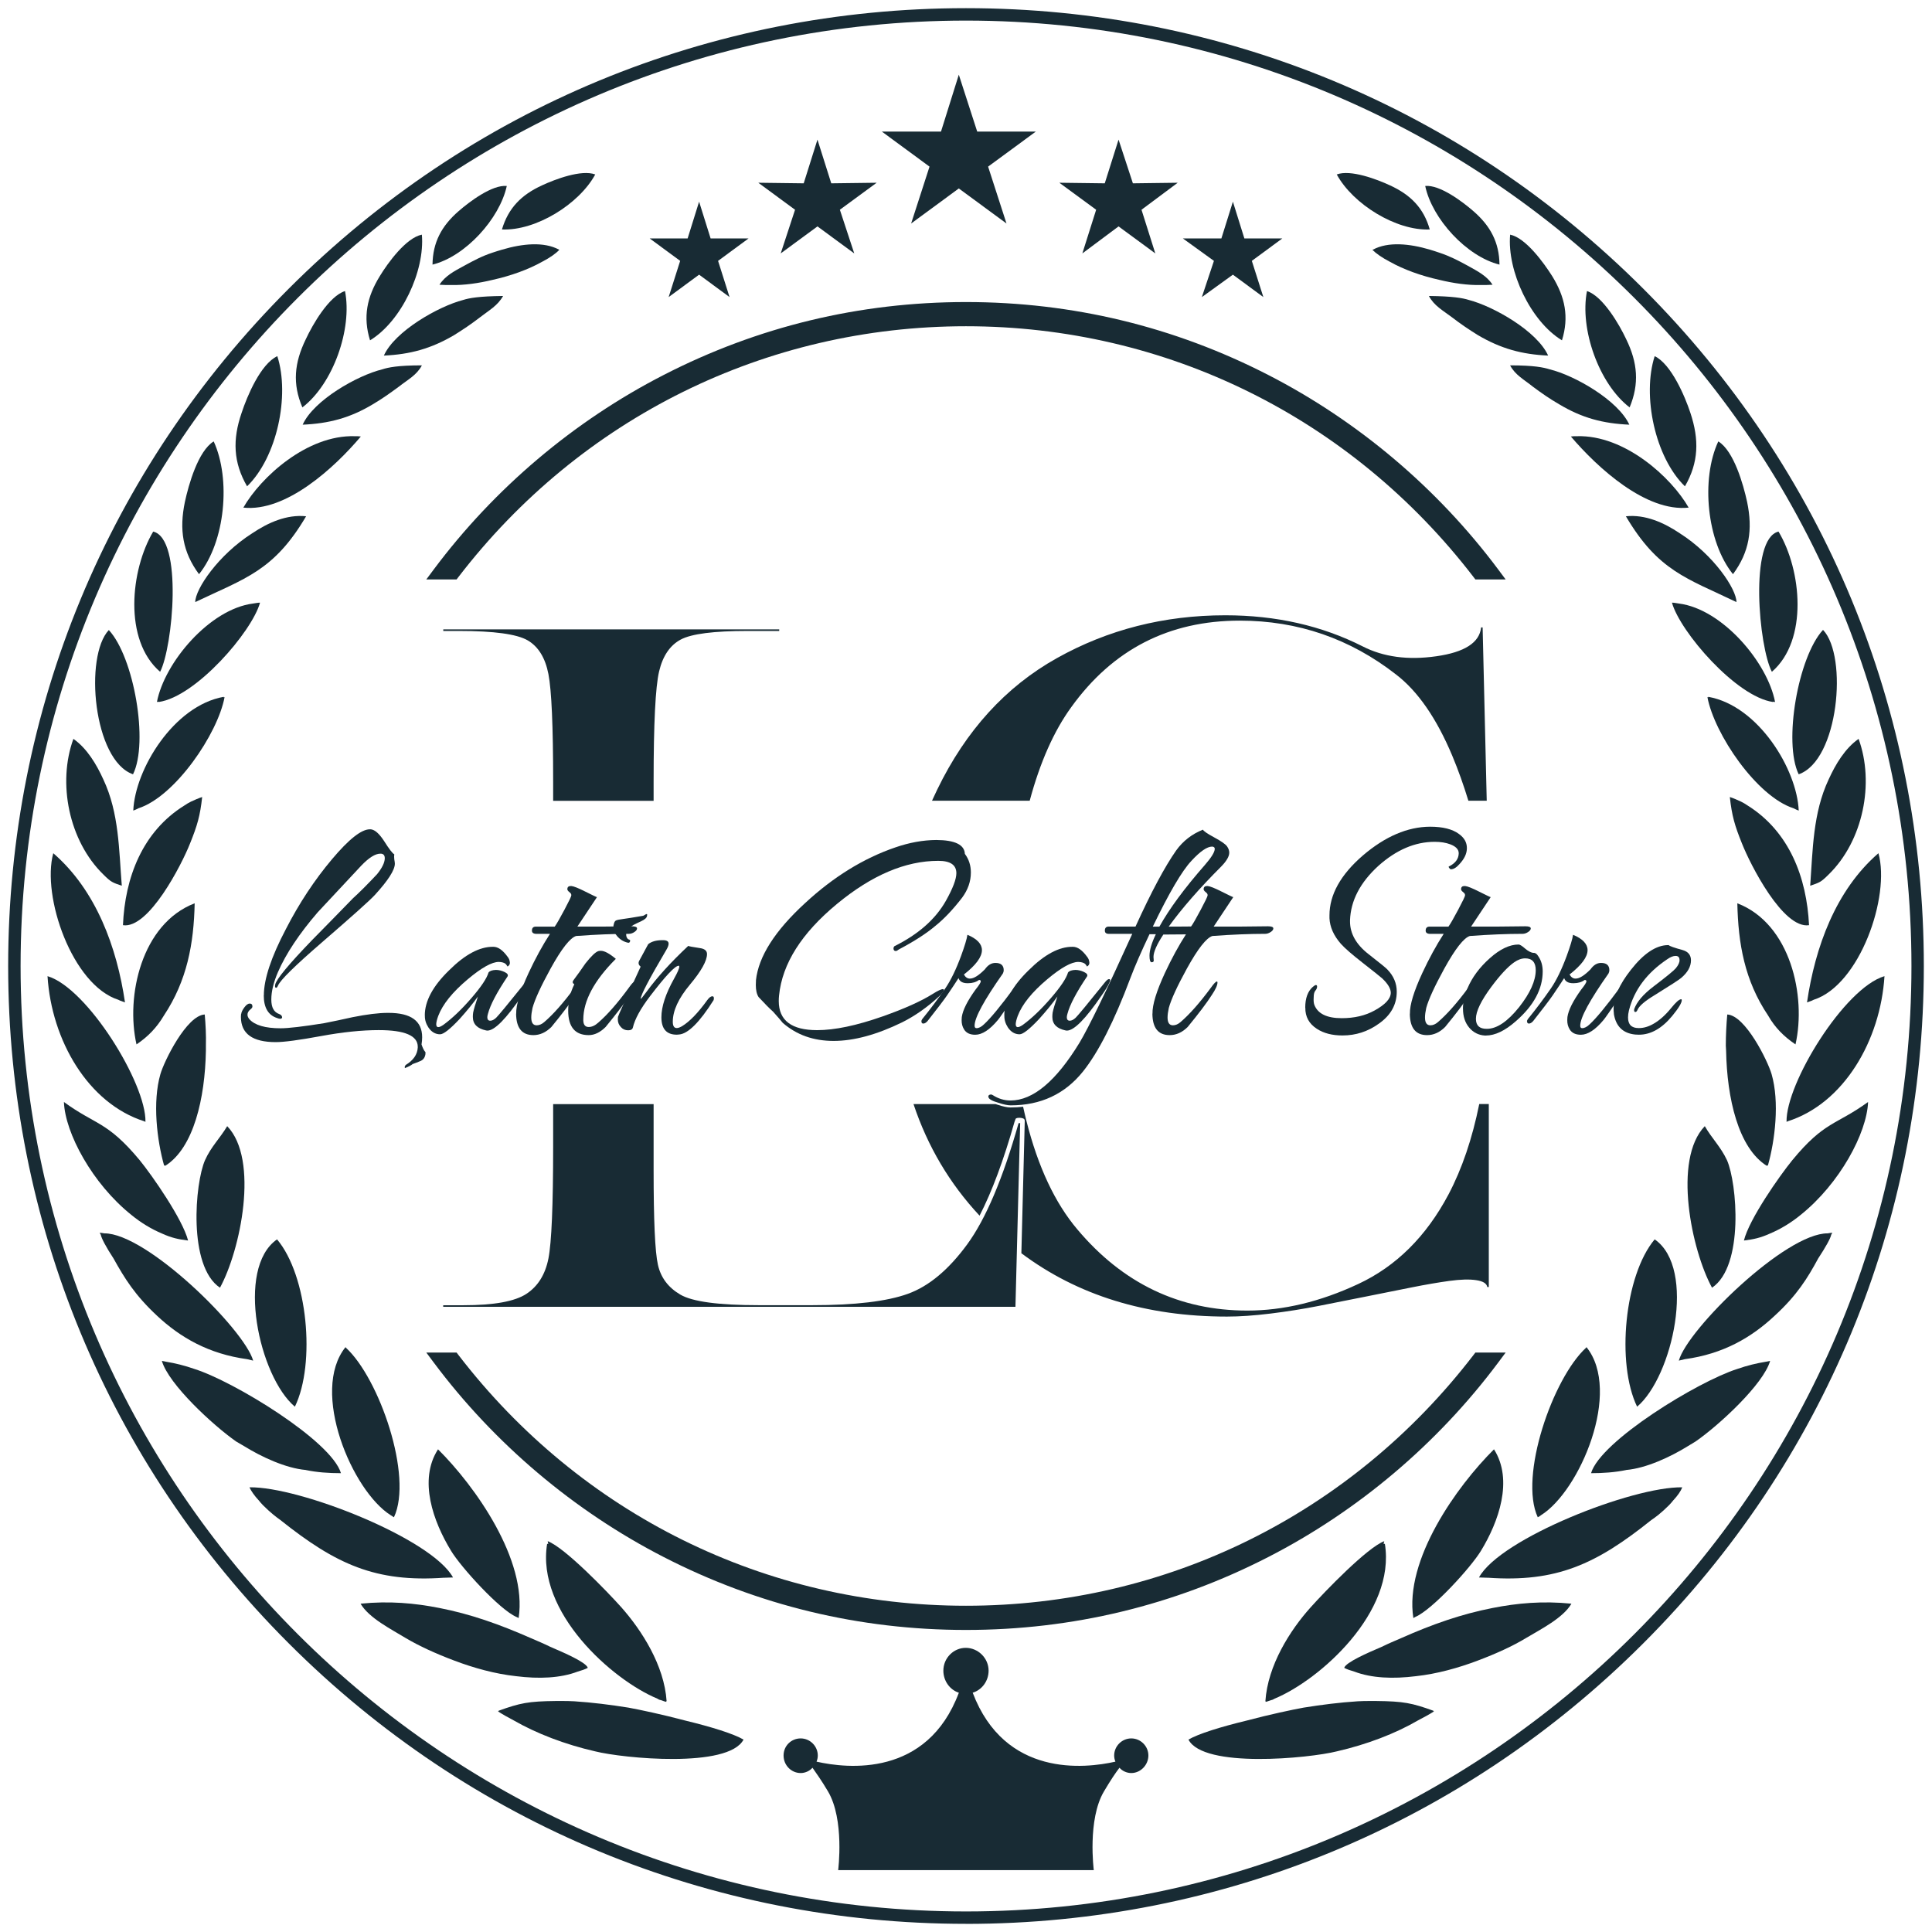 <svg xmlns="http://www.w3.org/2000/svg" id="Capa_1" viewBox="0 0 466.35 466.35"><path d="M233.47,300.36c-4.49,6.13-9.25,10.11-14.31,11.94-5.05,1.83-12.76,2.75-23.12,2.75h-12.88c-9.73,0-16.04-.85-18.95-2.56-2.91-1.71-4.71-4.1-5.4-7.2-.7-3.09-1.04-10.71-1.04-22.83v-15.94h-24.25v10.26c0,14.15-.38,23.15-1.14,27-.76,3.85-2.53,6.7-5.31,8.53-2.78,1.83-7.83,2.75-15.16,2.75h-4.93v.38h138.13l1.14-44.34h-.38c-3.79,13.39-7.93,23.15-12.41,29.27Z" fill="#182b34" stroke-width="0"></path><path d="M127.36,154.56c2.59,1.52,4.26,4.23,5.02,8.15.76,3.92,1.14,12.57,1.14,25.96v4.63h24.25v-4.63c0-14.02.44-22.89,1.33-26.62.88-3.72,2.62-6.28,5.21-7.67,2.59-1.39,7.99-2.08,16.2-2.08h7.58v-.38h-81.09v.38h3.79c8.46,0,13.99.76,16.58,2.27Z" fill="#182b34" stroke-width="0"></path><path d="M248.55,193.29c2.49-9.27,5.83-16.81,10.03-22.59,10.01-13.92,23.57-20.89,40.67-20.89,14.04,0,26.63,4.34,37.74,13.01,5.25,4.03,9.77,10.57,13.56,19.6,1.44,3.44,2.73,7.06,3.89,10.86h4.43l-.99-41.83h-.37c-.37,3.66-3.97,5.99-10.81,6.96-6.84.98-12.76.18-17.77-2.38-9.89-5.01-20.95-7.51-33.16-7.51-14.78,0-28.34,3.45-40.67,10.35-12.34,6.9-21.96,17.47-28.86,31.7-.44.9-.86,1.8-1.27,2.71h23.57Z" fill="#182b34" stroke-width="0"></path><path d="M357.06,266.51c-1.68,8.31-4.14,15.59-7.42,21.81-5.38,10.14-12.64,17.35-21.8,21.62-9.16,4.28-18.08,6.41-26.75,6.41-16.37,0-30.05-6.53-41.04-19.6-5.38-6.35-9.47-15.05-12.27-26.11-.29-1.15-.56-2.32-.82-3.49-.99.11-2,.17-3.04.17-.78,0-1.81-.22-3.14-.66-.18-.05-.34-.1-.5-.16h-19.78c3.41,10.23,8.73,19.2,15.95,26.94,2.98-5.77,5.8-13.35,8.44-22.66.05-.15.14-.4.25-.68.17-.43,1.81-.34,2.09.05.05.08.11.19.13.34l-.82,32.02c13.6,10.19,30.14,15.29,49.63,15.29,3.05,0,6.56-.24,10.53-.73,3.97-.49,7.82-1.1,11.54-1.83,3.72-.73,7.57-1.49,11.54-2.29,3.97-.79,7.63-1.53,10.99-2.2,3.36-.67,6.38-1.19,9.07-1.56,2.69-.37,4.86-.43,6.5-.18,1.65.25,2.53.8,2.66,1.65h.37v-44.17h-2.3Z" fill="#182b34" stroke-width="0"></path><path d="M58.22,244.77c.05-.45.3-.98.76-1.6.46-.62.89-.93,1.28-.93.45,0,.67.24.67.71,0,.2-.12.4-.37.6-.57.45-.84.91-.82,1.38,0,.35.15.71.45,1.08,1.31,1.46,3.83,2.2,7.55,2.2,1.88,0,5.38-.41,10.49-1.23,2.28-.45,4.58-.93,6.88-1.45,3.46-.69,6.28-1.04,8.48-1.04h.21c5.4,0,8.1,1.96,8.1,5.88,0,.55-.05,1.13-.15,1.75.3.87.6,1.48.92,1.82.02.02.04.09.04.2s-.01.27-.04.47c-.15.72-.53,1.22-1.16,1.49-.62.27-1.26.52-1.9.74-.35.3-.96.62-1.84.97-.15-.15-.1-.4.15-.74,1.85-1.12,2.82-2.52,2.92-4.21v-.19c0-2.68-3.14-4.02-9.42-4.02-4.07,0-8.73.48-13.99,1.45-5.26.97-8.88,1.45-10.87,1.45-5.61,0-8.41-2.03-8.41-6.1,0-.22.01-.45.04-.67ZM63.69,240.26c0-3.92,1.77-9.25,5.32-16,3.2-6.23,6.91-11.85,11.13-16.86,4.07-4.84,7.12-7.24,9.15-7.22h.22c.97.1,2.03,1.04,3.2,2.83,1.22,1.94,2.04,3,2.46,3.2-.05.35-.05.74,0,1.19.09.5.14.86.14,1.08,0,1.51-1.61,4.03-4.83,7.55-1.16,1.27-5.46,5.12-12.92,11.57-6.45,5.58-9.94,9.02-10.46,10.31-.15.35-.3.52-.45.52-.25,0-.32-.26-.22-.78.3-1.31,3.26-4.89,8.89-10.72,3.3-3.35,6.59-6.71,9.86-10.08,1.56-1.41,3.51-3.36,5.84-5.84,1.22-1.51,1.84-2.79,1.86-3.83,0-.77-.36-1.14-1.08-1.12-1.22,0-2.74.96-4.58,2.87-6.75,7.22-10.26,10.98-10.53,11.28-4.47,5.19-7.67,10-9.6,14.44-1.07,2.48-1.6,4.69-1.6,6.62s.63,3.05,1.9,3.5c.45.17.68.43.71.77,0,.23-.15.36-.45.38-.2,0-.46-.06-.78-.19-2.13-.69-3.2-2.51-3.2-5.47Z" fill="#182b34" stroke-width="0"></path><path d="M102.54,245.14c-.02-3.47,1.94-7.12,5.88-10.94,3.82-3.8,7.34-5.68,10.57-5.66h.11c1.12,0,2.26.8,3.42,2.4.35.41.53.9.56,1.48,0,.36-.19.65-.56.88l-.33-.48c-.22-.3-.65-.49-1.27-.59-.17-.02-.35-.04-.52-.04-1.66,0-4.16,1.39-7.48,4.18-3.7,3.11-6.08,6.06-7.14,8.87-.3.81-.46,1.47-.48,1.96,0,.91.57.97,1.71.19,2.13-1.55,4.38-3.7,6.75-6.43,2.37-2.74,3.76-4.81,4.16-6.21.3-.39.89-.6,1.79-.63.67,0,1.36.17,2.07.5.71.33.95.7.73,1.09-2.58,3.84-4.16,6.84-4.73,9.01-.1.35-.15.62-.15.81,0,.57.24.85.71.85.45,0,.92-.24,1.43-.72.51-.48,2.87-3.34,7.09-8.58.4-.49.71-.74.93-.74.2-.02.3.06.3.26,0,.15-.07.38-.22.7-.35.76-.96,1.75-1.82,2.96-3.87,5.67-6.67,8.51-8.41,8.51-.1,0-.2-.01-.3-.04-2.13-.45-3.2-1.53-3.2-3.27,0-.34.02-.69.07-1.03.15-.76.53-2.06,1.15-3.88-1.16,1.63-2.63,3.43-4.41,5.41-2.32,2.47-3.89,3.7-4.71,3.7-1.15,0-2.1-.56-2.84-1.67-.59-.92-.87-1.86-.84-2.83Z" fill="#182b34" stroke-width="0"></path><path d="M124.6,244.69c-.05-2.13.95-5.41,2.99-9.82,1.63-3.5,3.35-6.65,5.16-9.45h-3.2c-.77,0-1.15-.26-1.15-.78,0-.67.33-.99,1-.97h4.5c.45-.62,1.23-1.97,2.34-4.06s1.67-3.25,1.67-3.5-.09-.44-.26-.58c-.17-.14-.33-.28-.48-.43s-.22-.3-.22-.45c0-.52.27-.78.82-.78h.15c.57.05,1.72.51,3.44,1.38,1.72.87,2.64,1.3,2.74,1.3-1.27,1.89-2.84,4.25-4.73,7.11h6.4c4.12-.05,6.35-.07,6.7-.07.87,0,1.3.17,1.3.52,0,.3-.22.59-.65.87-.43.29-.87.43-1.32.43-3.72,0-7.96.17-12.73.52-1.46.45-3.52,3.07-6.18,7.89-2.33,4.25-3.78,7.4-4.35,9.48-.2.91-.3,1.68-.3,2.3,0,1.26.43,1.89,1.3,1.89.62,0,1.23-.26,1.82-.77,2.18-1.87,4.63-4.63,7.33-8.29.72-1.01,1.2-1.51,1.45-1.51.1,0,.15.07.15.22,0,.67-.46,1.69-1.38,3.05-1.17,1.84-3.1,4.4-5.81,7.7-1.32,1.31-2.77,1.97-4.35,1.97-2.75,0-4.14-1.72-4.17-5.17Z" fill="#182b34" stroke-width="0"></path><path d="M137.15,243.99c0-2.28.49-4.42,1.48-6.4-.43-.25-.51-.57-.22-.97.99-1.31,1.95-2.67,2.9-4.06,1.41-1.79,2.46-2.78,3.13-2.98.2-.05.4-.07.6-.07.87,0,2.07.65,3.61,1.94-5.23,5.23-7.85,10.12-7.85,14.66v.26c.05,1.02.48,1.53,1.3,1.53.77,0,1.55-.36,2.34-1.08,2.18-1.89,4.63-4.68,7.33-8.37.72-1.02,1.2-1.53,1.45-1.53.1,0,.15.07.15.22,0,.67-.43,1.69-1.3,3.05-1.22,1.84-3.18,4.4-5.88,7.7-1.32,1.31-2.68,1.97-4.09,1.97-3.28,0-4.93-1.96-4.95-5.88ZM148.12,223.26c.1-.57.28-.92.54-1.06s.84-.26,1.73-.37,2.48-.37,4.76-.76c.1,0,.26-.07.48-.22s.38-.22.48-.22c.07,0,.11.06.11.19,0,.07-.01.16-.04.26-.05.45-.52.87-1.4,1.28-.88.41-1.51.71-1.88.91-.72.45-1.22.91-1.49,1.38-.27.47-.33.96-.19,1.45.15.4.35.63.61.69s.34.22.24.47c-.07.2-.19.3-.33.3h-.11c-1.02-.2-1.9-.72-2.64-1.56-.62-.69-.93-1.44-.93-2.23,0-.17.01-.33.04-.48Z" fill="#182b34" stroke-width="0"></path><path d="M149.13,245.55c.05-.3,1.88-4.37,5.51-12.22-.5-.4-.62-.85-.37-1.37.2-.4.93-1.75,2.19-4.05.79-.64,1.93-.97,3.41-.97h.19c.89,0,1.33.29,1.33.85,0,.4-.2.92-.59,1.56-4.1,6.96-6.15,10.87-6.15,11.74,0,.15.48-.43,1.45-1.74,2.47-3.39,5.81-7.07,10.03-11.03.15.1,1.07.27,2.74.52,1.19.15,1.79.63,1.79,1.45,0,1.63-1.38,4.1-4.13,7.39s-4.13,6.28-4.13,8.95c0,1.02.32,1.52.95,1.52.35,0,.77-.15,1.27-.44,1.84-1.11,3.87-3.21,6.1-6.3.45-.62.86-.93,1.23-.93.25,0,.37.16.37.48,0,.15-.02.3-.07.45-3.4,5.38-6.19,8.15-8.37,8.3-.17.02-.35.04-.52.04-2.47,0-3.71-1.4-3.71-4.2,0-2.57,1.02-5.68,3.06-9.32.84-1.51,1.26-2.48,1.26-2.9,0-.15-.05-.22-.15-.22-.87,0-3.17,2.45-6.92,7.36-2.28,3-3.66,5.51-4.13,7.54-.1.45-.48.68-1.14.68-.71,0-1.29-.25-1.73-.75-.52-.52-.77-1.16-.77-1.91,0-.17.01-.33.04-.48Z" fill="#182b34" stroke-width="0"></path><path d="M182.47,236.64c.62-5.75,4.58-11.97,11.88-18.66,6.83-6.32,14.08-10.8,21.76-13.43,3.39-1.17,6.68-1.77,9.88-1.79,4.51.02,6.81,1.14,6.91,3.35.97,1.3,1.45,2.79,1.45,4.49,0,2.16-.71,4.19-2.12,6.09-2.19,2.84-4.32,5.09-6.41,6.77-2.19,1.86-5.14,3.76-8.86,5.72-.3.25-.55.38-.74.38-.34,0-.52-.19-.55-.58,0-.22.07-.41.22-.58,5.78-2.87,9.92-6.52,12.43-10.96,1.69-3.02,2.53-5.24,2.53-6.66,0-2-1.45-2.99-4.36-2.99-7.92,0-16.08,3.47-24.47,10.41-8.54,7.06-13.2,14.42-13.97,22.09-.05.47-.07.92-.07,1.35,0,4.68,3.09,7.02,9.26,7.02,4.23,0,9.49-1.1,15.76-3.3,5.25-1.85,9.3-3.66,12.14-5.44,1.22-.77,2.04-1.16,2.47-1.16.15,0,.22.07.22.22,0,.3-.39.81-1.15,1.53-2.85,2.63-5.82,4.71-8.89,6.25-6.15,3-11.67,4.5-16.56,4.5s-8.93-1.45-12.28-4.35c-.45-.57-1.23-1.47-2.34-2.71-.87-.77-2.03-1.94-3.5-3.53-.45-.69-.67-1.67-.67-2.93,0-.35.01-.71.04-1.08Z" fill="#182b34" stroke-width="0"></path><path d="M222.4,246.58c0-.2.07-.4.22-.6,1.95-2.4,3.81-4.88,5.58-7.44,1.32-1.94,2.58-4.54,3.78-7.79.87-2.39,1.39-4.09,1.54-5.11,2.33.98,3.5,2.22,3.5,3.7,0,1.66-1.45,3.62-4.35,5.89.39.68.88,1.01,1.49.98.9,0,2.08-.74,3.57-2.23.73-1.03,1.57-1.55,2.54-1.55,1.34,0,2.01.59,2.01,1.77,0,.25-.07.52-.21.79-4.55,6.47-6.82,10.66-6.82,12.59,0,.4.15.6.46.6.57,0,1.18-.31,1.82-.94,1.56-1.42,3.98-4.36,7.26-8.8.72-1.02,1.2-1.54,1.45-1.54.1,0,.15.07.15.22,0,.67-.43,1.69-1.3,3.05-2.53,3.72-3.93,5.73-4.21,6.03-1.98,2.38-3.81,3.57-5.48,3.57-1.27,0-2.17-.43-2.7-1.3-.41-.67-.6-1.42-.58-2.27,0-.22.01-.46.04-.71.24-1.68,1.35-3.89,3.32-6.62.84-1.04,1.26-1.71,1.26-2,0-.22-.14-.33-.42-.33-.72.53-1.6.79-2.64.79h-.14c-1.17,0-1.9-.41-2.17-1.23-.67,1.06-1.6,2.45-2.77,4.17-.87,1.26-2.45,3.32-4.72,6.21-.35.39-.69.59-1.01.59-.3,0-.45-.17-.45-.53Z" fill="#182b34" stroke-width="0"></path><path d="M242.42,245.14c-.02-3.47,1.94-7.12,5.88-10.94,3.82-3.8,7.34-5.68,10.57-5.66h.11c1.12,0,2.26.8,3.42,2.4.35.41.53.9.56,1.48,0,.36-.19.65-.56.88l-.33-.48c-.22-.3-.65-.49-1.27-.59-.17-.02-.35-.04-.52-.04-1.66,0-4.16,1.39-7.48,4.18-3.7,3.11-6.08,6.06-7.14,8.87-.3.81-.46,1.47-.48,1.96,0,.91.57.97,1.71.19,2.13-1.55,4.38-3.7,6.75-6.43,2.37-2.74,3.76-4.81,4.16-6.21.3-.39.89-.6,1.79-.63.67,0,1.36.17,2.07.5.71.33.95.7.73,1.09-2.58,3.84-4.16,6.84-4.73,9.01-.1.35-.15.62-.15.81,0,.57.24.85.71.85.45,0,.92-.24,1.43-.72s2.87-3.34,7.09-8.58c.4-.49.71-.74.93-.74.2-.02.3.06.3.26,0,.15-.07.38-.22.7-.35.76-.96,1.75-1.82,2.96-3.87,5.67-6.67,8.51-8.41,8.51-.1,0-.2-.01-.3-.04-2.13-.45-3.2-1.53-3.2-3.27,0-.34.02-.69.07-1.03.15-.76.53-2.06,1.15-3.88-1.16,1.63-2.63,3.43-4.41,5.41-2.32,2.47-3.89,3.7-4.71,3.7-1.15,0-2.1-.56-2.84-1.67-.59-.92-.87-1.86-.84-2.83Z" fill="#182b34" stroke-width="0"></path><path d="M238.55,264.75c0-.35.21-.53.63-.56.15,0,.3.05.45.15,1.36.87,2.79,1.3,4.28,1.3,5.43,0,10.99-4.65,16.67-13.96,2.23-3.72,6.48-12.48,12.73-26.27h-5.47c-.77.05-1.15-.21-1.15-.78,0-.67.33-.99,1-.97h6.4c3.82-8.39,7.1-14.51,9.82-18.38,1.64-2.28,3.8-3.96,6.48-5.02.05.3.94.92,2.68,1.86s2.77,1.67,3.12,2.18.53,1.01.53,1.51c0,.92-.66,2.05-1.98,3.39-5.28,5.28-9.49,10.11-12.64,14.48l8.6-.07c.92,0,1.38.17,1.38.52,0,.3-.22.59-.65.87s-.87.43-1.32.43c-2.53.1-5.63.15-9.3.15-1.59,2.41-2.38,4.22-2.38,5.43,0,.2.01.37.04.52.1.5-.06.74-.48.74-.35,0-.52-.53-.52-1.6,0-1.31.51-3.04,1.53-5.17h-1.53c-1.98,4.17-3.54,7.73-4.65,10.68-3.87,10.32-7.68,17.81-11.42,22.48-4.37,5.43-10.18,8.15-17.45,8.15-.72,0-1.71-.21-2.98-.63-1.56-.45-2.36-.92-2.38-1.41ZM278.26,223.67h1.6c2.38-4.29,6.04-9.25,10.98-14.89,1.56-1.79,2.36-3.08,2.38-3.87,0-.35-.21-.53-.63-.56-1.22,0-2.89,1.15-5.02,3.46-2.28,2.43-5.38,7.72-9.3,15.85Z" fill="#182b34" stroke-width="0"></path><path d="M278.19,244.69c-.05-2.13.95-5.41,2.99-9.82,1.63-3.5,3.35-6.65,5.16-9.45h-3.2c-.77,0-1.15-.26-1.15-.78,0-.67.33-.99,1-.97h4.5c.45-.62,1.23-1.97,2.34-4.06s1.67-3.25,1.67-3.5-.09-.44-.26-.58-.33-.28-.48-.43-.22-.3-.22-.45c0-.52.27-.78.82-.78h.15c.57.05,1.72.51,3.44,1.38s2.64,1.3,2.74,1.3c-1.27,1.89-2.84,4.25-4.73,7.11h6.4c4.12-.05,6.35-.07,6.7-.07.87,0,1.3.17,1.3.52,0,.3-.22.59-.65.87s-.87.43-1.32.43c-3.72,0-7.96.17-12.73.52-1.46.45-3.52,3.07-6.18,7.89-2.33,4.25-3.78,7.4-4.35,9.48-.2.91-.3,1.68-.3,2.3,0,1.26.43,1.89,1.3,1.89.62,0,1.23-.26,1.82-.77,2.18-1.87,4.63-4.63,7.33-8.29.72-1.01,1.2-1.51,1.45-1.51.1,0,.15.07.15.22,0,.67-.46,1.69-1.38,3.05-1.17,1.84-3.1,4.4-5.81,7.7-1.31,1.31-2.77,1.97-4.35,1.97-2.75,0-4.14-1.72-4.17-5.17Z" fill="#182b34" stroke-width="0"></path><path d="M315.06,243.24c0-2.28.61-3.96,1.82-5.02.35-.3.6-.45.74-.45.2,0,.3.12.3.37,0,.34-.14.67-.41.98s-.41.85-.41,1.64c-.05.76,0,1.35.15,1.77.82,2.16,3.03,3.24,6.62,3.24,3.05,0,5.69-.62,7.93-1.86,2.58-1.42,3.88-2.83,3.91-4.25,0-1.02-.69-2.18-2.08-3.5-.57-.5-2.13-1.74-4.69-3.74s-4.32-3.53-5.28-4.6c-1.74-1.99-2.65-4.05-2.75-6.18v-.67c0-5.01,2.69-9.84,8.08-14.49,5.38-4.59,10.78-6.9,16.19-6.93,3.1,0,5.43.59,7,1.77,1.27.91,1.9,2.04,1.9,3.39s-.61,2.6-1.82,3.9c-.72.81-1.4,1.22-2.05,1.22-.1,0-.23-.1-.39-.3-.16-.2-.19-.32-.09-.37,1.56-.77,2.36-1.84,2.38-3.2,0-.92-.68-1.64-2.05-2.16-1.07-.4-2.32-.6-3.76-.6-4.71,0-9.23,1.92-13.55,5.77-4.42,4.02-6.71,8.41-6.88,13.15v.3c0,2.93,1.48,5.55,4.43,7.86,2.8,2.19,4.33,3.43,4.58,3.73,1.51,1.56,2.27,3.35,2.27,5.36,0,3.12-1.44,5.7-4.32,7.72-2.63,1.9-5.56,2.85-8.78,2.85-2.48,0-4.54-.53-6.18-1.6-1.89-1.22-2.82-2.92-2.79-5.1Z" fill="#182b34" stroke-width="0"></path><path d="M340.33,244.69c-.05-2.13.95-5.41,2.99-9.82,1.63-3.5,3.35-6.65,5.16-9.45h-3.2c-.77,0-1.15-.26-1.15-.78,0-.67.33-.99,1-.97h4.5c.45-.62,1.23-1.97,2.34-4.06s1.67-3.25,1.67-3.5-.09-.44-.26-.58-.33-.28-.48-.43-.22-.3-.22-.45c0-.52.27-.78.82-.78h.15c.57.05,1.72.51,3.44,1.38s2.64,1.3,2.74,1.3c-1.27,1.89-2.84,4.25-4.73,7.11h6.4c4.12-.05,6.35-.07,6.7-.07.87,0,1.3.17,1.3.52,0,.3-.22.59-.65.87s-.87.43-1.32.43c-3.72,0-7.96.17-12.73.52-1.46.45-3.52,3.07-6.18,7.89-2.33,4.25-3.78,7.4-4.35,9.48-.2.91-.3,1.68-.3,2.3,0,1.26.43,1.89,1.3,1.89.62,0,1.23-.26,1.82-.77,2.18-1.87,4.63-4.63,7.33-8.29.72-1.01,1.2-1.51,1.45-1.51.1,0,.15.07.15.22,0,.67-.46,1.69-1.38,3.05-1.17,1.84-3.1,4.4-5.81,7.7-1.31,1.31-2.77,1.97-4.35,1.97-2.75,0-4.14-1.72-4.17-5.17Z" fill="#182b34" stroke-width="0"></path><path d="M353.13,243.45c0-1.55.37-3.2,1.11-4.92,1.11-2.62,2.9-5.03,5.37-7.23,2.47-2.21,4.79-3.31,6.95-3.31.3,0,.81.31,1.53.94.72.62,1.38.98,1.98,1.08.47-.07.91.22,1.3.89.67,1.01,1.01,2.2,1.01,3.58,0,4.25-2.16,8.26-6.49,12.03-2.61,2.3-5.02,3.45-7.24,3.45h-.25c-1.52-.1-2.78-.74-3.77-1.92-.99-1.18-1.49-2.7-1.49-4.56ZM356.26,245.92c0,1.62.86,2.42,2.57,2.42h.08c2.39,0,4.99-1.75,7.8-5.26,2.64-3.36,3.97-6.32,3.99-8.88,0-1.91-.85-2.87-2.54-2.87-.87,0-1.77.32-2.69.97-1.52,1.07-3.35,3.03-5.48,5.89-2.49,3.36-3.73,5.93-3.73,7.72Z" fill="#182b34" stroke-width="0"></path><path d="M368.58,246.58c0-.2.08-.4.23-.6,1.95-2.4,3.81-4.88,5.58-7.44,1.32-1.94,2.58-4.54,3.78-7.79.87-2.39,1.39-4.09,1.54-5.11,2.33.98,3.5,2.22,3.5,3.7,0,1.66-1.45,3.62-4.35,5.89.39.68.88,1.01,1.49.98.9,0,2.09-.74,3.57-2.23.73-1.03,1.57-1.55,2.54-1.55,1.34,0,2.01.59,2.01,1.77,0,.25-.07.52-.21.79-4.55,6.47-6.82,10.66-6.82,12.59,0,.4.15.6.46.6.57,0,1.18-.31,1.82-.94,1.56-1.42,3.98-4.36,7.26-8.8.72-1.02,1.2-1.54,1.45-1.54.1,0,.15.07.15.22,0,.67-.43,1.69-1.3,3.05-2.53,3.72-3.93,5.73-4.21,6.03-1.98,2.38-3.81,3.57-5.48,3.57-1.27,0-2.17-.43-2.7-1.3-.41-.67-.6-1.42-.58-2.27,0-.22.01-.46.04-.71.24-1.68,1.35-3.89,3.32-6.62.84-1.04,1.26-1.71,1.26-2,0-.22-.14-.33-.42-.33-.72.53-1.6.79-2.64.79h-.14c-1.17,0-1.9-.41-2.17-1.23-.68,1.06-1.6,2.45-2.77,4.17-.87,1.26-2.45,3.32-4.72,6.21-.35.39-.69.59-1.01.59-.3,0-.45-.17-.45-.53Z" fill="#182b34" stroke-width="0"></path><path d="M389.57,244.68c-.05-.38-.08-.77-.08-1.17,0-2.74,1.39-5.87,4.16-9.39,3.12-3.99,6.13-5.99,9.03-5.99h.11c.2.24,1.33.64,3.39,1.2,1.33.39,1.99,1.21,1.99,2.48,0,1.51-.8,2.93-2.39,4.27-.61.5-2.68,1.83-6.19,4.01-2.52,1.51-3.97,2.75-4.34,3.71-.15.35-.35.51-.59.48-.2-.1-.26-.33-.19-.7.62-1.73,2.14-3.53,4.56-5.38,3.19-2.43,5.02-3.92,5.49-4.49.62-.77.92-1.42.89-1.97,0-.67-.32-1-.96-1-.57,0-1.22.26-1.97.78-4.92,3.29-8.01,7.41-9.28,12.37-.15.62-.22,1.19-.22,1.71,0,1.71.85,2.56,2.56,2.56h.07c1.16,0,2.35-.35,3.56-1.06,1.41-.81,2.81-2.05,4.19-3.74,1.16-1.44,1.97-2.16,2.44-2.16.1,0,.15.07.15.22,0,.67-.77,1.94-2.3,3.8-2.5,3.03-5.18,4.54-8.04,4.54-.3,0-.61-.01-.91-.04-2.95-.3-4.67-1.98-5.15-5.03Z" fill="#182b34" stroke-width="0"></path><path d="M360.28,68.73c-.97.07-1.88.07-2.85.07-3.13.07-6.6-.42-10.01-1.25-4.38-.97-8.62-2.5-11.96-4.38-1.88-.97-3.34-2.02-4.17-2.85l.07-.07h.07c3.61-1.95,8.76-1.46,13.69,0,.76.21,1.53.49,2.36.76,2.5.83,4.52,1.88,6.81,3.13,2.36,1.32,4.59,2.43,5.98,4.59h0Z" fill="#182b34" fill-rule="evenodd" stroke-width="0"></path><path d="M393.29,102.51c-6.33-.28-11.4-1.6-16.96-4.94-2.29-1.32-4.17-2.64-6.33-4.24-2.15-1.74-4.24-2.78-5.49-5.14,5.77,0,8.06.49,9.59.97,5.98,1.46,16.47,7.44,19.19,13.35h0Z" fill="#182b34" fill-rule="evenodd" stroke-width="0"></path><path d="M420.47,203.58c-1.74-4.31-2.43-6.67-2.92-11.19.9.28,1.81.7,2.71,1.11.56.28,1.04.56,1.53.9,10.15,6.33,14.32,17.45,14.88,28.92-6.26.97-14.18-14.6-16.2-19.74h0Z" fill="#182b34" fill-rule="evenodd" stroke-width="0"></path><path d="M407.61,122.53c-10.29,1.11-21.97-9.59-28.43-17.17.49-.07.97-.07,1.46-.07,11.54-.35,22.8,9.94,26.97,17.24h0Z" fill="#182b34" fill-rule="evenodd" stroke-width="0"></path><path d="M419.15,145.33c-12.03-5.77-18.91-7.51-26.69-20.71,4.66-.49,9.18,1.53,13,4.1,8.2,5.21,13.69,13.48,13.69,16.61h0Z" fill="#182b34" fill-rule="evenodd" stroke-width="0"></path><path d="M414.77,106.55c3.75,2.29,6.05,10.43,6.95,14.6,1.39,6.67.56,12.09-3.41,17.45-6.33-7.85-7.79-22.94-3.55-32.04h0Z" fill="#182b34" fill-rule="evenodd" stroke-width="0"></path><path d="M428.47,169.45l-.49-.07v.07c-8.9-1.25-22.45-16.96-24.4-23.98.56,0,1.11.14,1.67.21,10.5,1.32,21.41,14.25,23.22,23.77h0Z" fill="#182b34" fill-rule="evenodd" stroke-width="0"></path><path d="M371.95,365.75c-.21.21-.49.35-.76.49-4.59-9.87,3.61-33.57,11.68-40.94l.07-.14c8.62,10.7-1.6,34.76-10.98,40.59h0Z" fill="#182b34" fill-rule="evenodd" stroke-width="0"></path><path d="M427.7,162.16c-3.13-5.91-5.56-32.11,1.6-33.85,5.56,9.25,7.23,26.21-1.6,33.85h0Z" fill="#182b34" fill-rule="evenodd" stroke-width="0"></path><path d="M434.17,195.66c-.42-.14-.83-.35-1.25-.56-8.9-2.85-19.12-17.93-20.78-26.83l.21.07v-.14c12.1,2.15,21.41,17.52,21.83,27.46h0Z" fill="#182b34" fill-rule="evenodd" stroke-width="0"></path><path d="M434.17,186.9c-3.75-7.72-.14-28.29,5.84-34.82h.07c5.98,6.33,3.75,31.49-5.91,34.82h0Z" fill="#182b34" fill-rule="evenodd" stroke-width="0"></path><path d="M437.78,241.33c-.9.42.28-.07-1.6.63,1.95-13.28,6.88-27.04,17.24-36.01,2.92,10.43-4.52,31.84-15.64,35.38h0Z" fill="#182b34" fill-rule="evenodd" stroke-width="0"></path><path d="M433.4,252.1c-2.78-1.88-4.94-4.03-6.6-6.95-5.7-8.48-7.23-17.38-7.44-27.11,12.86,4.94,16.68,22.45,14.04,34.06h0Z" fill="#182b34" fill-rule="evenodd" stroke-width="0"></path><path d="M441.4,211.09c-1.88,1.88-2.22,1.95-4.45,2.71.63-8.62.63-17.52,4.45-25.65,1.67-3.68,3.96-7.51,7.23-9.8,3.89,10.64,1.11,24.61-7.23,32.74h0Z" fill="#182b34" fill-rule="evenodd" stroke-width="0"></path><path d="M426.73,281.37l-.14-.14-.07.21c-6.95-4.31-9.66-16.4-9.87-27.8,0-.42-.07-.83-.07-1.25,0-2.57.14-5.14.35-7.51,4.38.21,9.8,11.26,10.7,14.39,1.95,6.74.83,15.99-.9,22.1h0Z" fill="#182b34" fill-rule="evenodd" stroke-width="0"></path><path d="M411.51,271.84c1.67,2.92,3.82,4.94,5.35,8.2,2.43,5.49,4.17,25.58-3.61,30.79-4.94-9.04-9.52-30.93-1.74-39h0Z" fill="#182b34" fill-rule="evenodd" stroke-width="0"></path><path d="M454.88,235.63c-.97,15.5-9.8,30.72-23.36,35.03l-.28.14c-.21-9.25,13.97-32.32,23.63-35.17h0Z" fill="#182b34" fill-rule="evenodd" stroke-width="0"></path><path d="M399.41,299.16c10.15,7.02,4.31,33.16-4.24,40.39-5.07-10.43-3.06-31.7,4.24-40.39h0Z" fill="#182b34" fill-rule="evenodd" stroke-width="0"></path><path d="M450.92,266c-.28,7.51-6.88,19.74-16.27,27.25-2.29,1.88-4.8,3.41-7.44,4.52-2.29,1.04-3.96,1.39-6.26,1.67,1.25-5.14,8.62-15.64,11.68-19.39,7.79-9.45,10.5-8.41,18.28-14.04h0Z" fill="#182b34" fill-rule="evenodd" stroke-width="0"></path><path d="M442.3,297.56l-.28.49c-.14.83-1.39,3.06-3.13,5.7-2.64,4.87-5.14,8.9-10.5,13.83-5.63,5.28-12.44,9.24-21.69,10.5l-1.46.35c2.09-7.58,25.72-30.79,35.94-30.72.42-.07.76-.14,1.11-.14h0Z" fill="#182b34" fill-rule="evenodd" stroke-width="0"></path><path d="M392.53,354.84c-2.71.56-5.56.76-8.48.76,2.29-7.79,25.86-22.17,35.31-25.16,2.36-.83,4.73-1.39,6.88-1.74.35-.07.7-.14,1.04-.21-1.6,5.63-12.37,15.57-18,19.46-.56.35-1.25.76-1.95,1.18-4.03,2.5-9.94,5.28-14.81,5.7h0Z" fill="#182b34" fill-rule="evenodd" stroke-width="0"></path><path d="M357.5,374.3c-2.43,4.03-11.75,14.25-15.85,15.99-.14.07-.35.21-.49.28-2.22-14.04,10.5-31.84,19.46-40.73,4.73,7.44,1.11,17.52-3.13,24.47h0Z" fill="#182b34" fill-rule="evenodd" stroke-width="0"></path><path d="M359.09,380.84c-.7,0-1.39-.07-2.09-.07,5.07-9.38,37.05-21.97,49.07-21.76-.35.9-1.11,2.02-2.22,3.2-.28.35-.56.7-.97,1.11-1.88,1.88-3.27,2.92-4.31,3.61-13.28,10.64-22.87,15.08-39.48,13.9h0Z" fill="#182b34" fill-rule="evenodd" stroke-width="0"></path><path d="M334.28,372.63c2.71,16.54-15.71,32.88-26.62,37.4-.28.14-.42.28-.83.35-.49.14-.9.35-1.32.42v-.14h-.07c.56-8.69,5.98-17.17,10.91-22.66,3.48-3.89,13.69-14.46,17.79-15.99-.07.14-.14.42-.14.7l.28-.07Z" fill="#182b34" fill-rule="evenodd" stroke-width="0"></path><path d="M379.32,387.09c-2.02,3.48-7.44,6.19-10.91,8.27-3.2,1.95-7.3,3.82-11.75,5.49-4.59,1.74-9.8,3.2-14.88,3.75-5.49.69-10.7.49-14.88-1.11-.97-.28-1.81-.56-2.43-.9.35-1.32,5.77-3.68,9.04-5.07,1.53-.76,3.2-1.46,4.8-2.15,7.37-3.27,14.46-5.77,21.97-7.23,5.98-1.18,12.09-1.74,19.05-1.04h0Z" fill="#182b34" fill-rule="evenodd" stroke-width="0"></path><path d="M286.87,419.9c3.61,7.02,29.13,4.52,35.8,2.85,7.3-1.67,14.18-4.31,19.67-7.51,1.32-.69,2.64-1.39,3.82-2.15l-.21-.07.07-.07c-5.21-1.88-7.23-2.29-13.83-2.36h-1.6c-.83,0-1.74,0-2.85.07-4.38.28-8.69.83-13.07,1.53-2.71.49-8.27,1.67-13.76,3.13-6.33,1.53-11.68,3.2-14.04,4.59h0Z" fill="#182b34" fill-rule="evenodd" stroke-width="0"></path><path d="M373.69,85.83c-6.33-.28-11.4-1.67-16.96-4.94-2.22-1.39-4.1-2.64-6.26-4.31-2.22-1.67-4.31-2.78-5.56-5.14,5.77.07,8.13.49,9.66.97,5.91,1.53,16.47,7.51,19.12,13.42h0Z" fill="#182b34" fill-rule="evenodd" stroke-width="0"></path><path d="M399.41,85.97c3.96,1.88,7.3,9.66,8.62,13.69,2.15,6.46,2.02,11.96-1.32,17.73-7.23-7.02-10.36-21.9-7.3-31.42h0Z" fill="#182b34" fill-rule="evenodd" stroke-width="0"></path><path d="M383.08,70.26c3.82,1.25,7.79,8.06,9.45,11.61,2.78,5.7,3.2,10.77.83,16.47-7.44-5.7-12.09-18.98-10.29-28.08h0Z" fill="#182b34" fill-rule="evenodd" stroke-width="0"></path><path d="M364.52,56.64c3.75.76,8.13,6.81,10.15,10.01,3.13,5.07,4.1,9.87,2.36,15.5-7.58-4.59-13.28-16.75-12.51-25.51h0Z" fill="#182b34" fill-rule="evenodd" stroke-width="0"></path><path d="M344.01,44.89c3.55-.35,9.04,3.82,11.61,6.05,4.17,3.61,6.26,7.58,6.33,12.93-7.92-1.95-16.27-11.05-17.93-18.98h0Z" fill="#182b34" fill-rule="evenodd" stroke-width="0"></path><path d="M322.67,42.11c3.34-1.25,9.73,1.18,12.86,2.64,5,2.29,8.13,5.49,9.59,10.64-8.13.35-18.56-6.12-22.45-13.28h0Z" fill="#182b34" fill-rule="evenodd" stroke-width="0"></path><path d="M106.07,68.73c.9.07,1.88.07,2.85.07,3.06.07,6.6-.42,10.01-1.25,4.38-.97,8.62-2.5,11.96-4.38,1.88-.97,3.34-2.02,4.1-2.85v-.07h-.07c-3.61-1.95-8.76-1.46-13.69,0-.76.21-1.6.49-2.43.76-2.5.83-4.45,1.88-6.74,3.13-2.43,1.32-4.59,2.43-5.98,4.59h0Z" fill="#182b34" fill-rule="evenodd" stroke-width="0"></path><path d="M73.06,102.51c6.33-.28,11.4-1.6,16.96-4.94,2.22-1.32,4.1-2.64,6.26-4.24,2.22-1.74,4.31-2.78,5.56-5.14-5.77,0-8.13.49-9.59.97-5.98,1.46-16.54,7.44-19.19,13.35h0Z" fill="#182b34" fill-rule="evenodd" stroke-width="0"></path><path d="M45.88,203.58c1.74-4.31,2.43-6.67,2.92-11.19-.9.28-1.81.7-2.71,1.11-.56.28-1.04.56-1.53.9-10.22,6.33-14.39,17.45-14.88,28.92,6.19.97,14.18-14.6,16.2-19.74h0Z" fill="#182b34" fill-rule="evenodd" stroke-width="0"></path><path d="M58.74,122.53c10.29,1.11,21.97-9.59,28.36-17.17-.49-.07-.97-.07-1.46-.07-11.54-.35-22.73,9.94-26.9,17.24h0Z" fill="#182b34" fill-rule="evenodd" stroke-width="0"></path><path d="M47.13,145.33c12.09-5.77,18.98-7.51,26.76-20.71-4.66-.49-9.18,1.53-13,4.1-8.2,5.21-13.76,13.48-13.76,16.61h0Z" fill="#182b34" fill-rule="evenodd" stroke-width="0"></path><path d="M51.58,106.55c-3.75,2.29-6.05,10.43-6.95,14.6-1.39,6.67-.56,12.09,3.41,17.45,6.33-7.85,7.72-22.94,3.55-32.04h0Z" fill="#182b34" fill-rule="evenodd" stroke-width="0"></path><path d="M37.88,169.45l.42-.07v.07c8.97-1.25,22.52-16.96,24.47-23.98-.56,0-1.11.14-1.67.21-10.5,1.32-21.41,14.25-23.22,23.77h0Z" fill="#182b34" fill-rule="evenodd" stroke-width="0"></path><path d="M94.33,365.75c.28.21.56.35.76.49,4.66-9.87-3.55-33.57-11.61-40.94l-.07-.14c-8.62,10.7,1.6,34.76,10.91,40.59h0Z" fill="#182b34" fill-rule="evenodd" stroke-width="0"></path><path d="M38.65,162.16c3.06-5.91,5.56-32.11-1.67-33.85-5.49,9.25-7.23,26.21,1.67,33.85h0Z" fill="#182b34" fill-rule="evenodd" stroke-width="0"></path><path d="M32.18,195.66c.42-.14.83-.35,1.25-.56,8.83-2.85,19.12-17.93,20.78-26.83l-.21.07v-.14c-12.09,2.15-21.41,17.52-21.83,27.46h0Z" fill="#182b34" fill-rule="evenodd" stroke-width="0"></path><path d="M32.11,186.9c3.82-7.72.21-28.29-5.84-34.82h0c-5.98,6.33-3.75,31.49,5.84,34.82h0Z" fill="#182b34" fill-rule="evenodd" stroke-width="0"></path><path d="M28.57,241.33c.9.42-.28-.07,1.6.63-1.95-13.28-6.95-27.04-17.31-36.01-2.85,10.43,4.59,31.84,15.71,35.38h0Z" fill="#182b34" fill-rule="evenodd" stroke-width="0"></path><path d="M32.95,252.1c2.78-1.88,4.87-4.03,6.6-6.95,5.63-8.48,7.23-17.38,7.44-27.11-12.86,4.94-16.68,22.45-14.04,34.06h0Z" fill="#182b34" fill-rule="evenodd" stroke-width="0"></path><path d="M24.95,211.09c1.88,1.88,2.22,1.95,4.45,2.71-.7-8.62-.63-17.52-4.45-25.65-1.67-3.68-3.96-7.51-7.23-9.8-3.89,10.64-1.11,24.61,7.23,32.74h0Z" fill="#182b34" fill-rule="evenodd" stroke-width="0"></path><path d="M39.62,281.37l.14-.14.07.21c6.95-4.31,9.66-16.4,9.87-27.8v-1.25c.07-2.57-.07-5.14-.28-7.51-4.38.21-9.8,11.26-10.7,14.39-1.95,6.74-.83,15.99.9,22.1h0Z" fill="#182b34" fill-rule="evenodd" stroke-width="0"></path><path d="M54.84,271.84c-1.74,2.92-3.89,4.94-5.35,8.2-2.43,5.49-4.17,25.58,3.61,30.79,4.94-9.04,9.52-30.93,1.74-39h0Z" fill="#182b34" fill-rule="evenodd" stroke-width="0"></path><path d="M11.47,235.63c.97,15.5,9.8,30.72,23.36,35.03l.28.14c.21-9.25-14.04-32.32-23.63-35.17h0Z" fill="#182b34" fill-rule="evenodd" stroke-width="0"></path><path d="M66.87,299.16c-10.08,7.02-4.31,33.16,4.31,40.39,5.07-10.43,3.06-31.7-4.31-40.39h0Z" fill="#182b34" fill-rule="evenodd" stroke-width="0"></path><path d="M15.43,266c.28,7.51,6.88,19.74,16.27,27.25,2.29,1.88,4.8,3.41,7.44,4.52,2.29,1.04,3.96,1.39,6.26,1.67-1.32-5.14-8.62-15.64-11.68-19.39-7.86-9.45-10.57-8.41-18.28-14.04h0Z" fill="#182b34" fill-rule="evenodd" stroke-width="0"></path><path d="M24.05,297.56l.28.49c.14.83,1.32,3.06,3.06,5.7,2.71,4.87,5.21,8.9,10.5,13.83,5.63,5.28,12.51,9.24,21.76,10.5l1.46.35c-2.15-7.58-25.72-30.79-35.94-30.72-.42-.07-.76-.14-1.11-.14h0Z" fill="#182b34" fill-rule="evenodd" stroke-width="0"></path><path d="M73.82,354.84c2.71.56,5.49.76,8.48.76-2.29-7.79-25.86-22.17-35.38-25.16-2.36-.83-4.66-1.39-6.81-1.74-.35-.07-.7-.14-1.04-.21,1.6,5.63,12.37,15.57,17.93,19.46.63.35,1.32.76,2.02,1.18,4.03,2.5,9.94,5.28,14.81,5.7h0Z" fill="#182b34" fill-rule="evenodd" stroke-width="0"></path><path d="M108.85,374.3c2.43,4.03,11.75,14.25,15.78,15.99.21.07.42.21.56.28,2.15-14.04-10.5-31.84-19.46-40.73-4.8,7.44-1.11,17.52,3.13,24.47h0Z" fill="#182b34" fill-rule="evenodd" stroke-width="0"></path><path d="M107.26,380.84c.63,0,1.32-.07,2.09-.07-5.14-9.38-37.05-21.97-49.14-21.76.42.9,1.18,2.02,2.29,3.2.28.35.56.7.97,1.11,1.88,1.88,3.27,2.92,4.24,3.61,13.35,10.64,22.94,15.08,39.55,13.9h0Z" fill="#182b34" fill-rule="evenodd" stroke-width="0"></path><path d="M132.07,372.63c-2.71,16.54,15.71,32.88,26.62,37.4.21.14.42.28.83.35.42.14.9.35,1.32.42l-.07-.14h.14c-.56-8.69-6.05-17.17-10.91-22.66-3.48-3.89-13.69-14.46-17.8-15.99.07.14.07.42.14.7l-.28-.07Z" fill="#182b34" fill-rule="evenodd" stroke-width="0"></path><path d="M87.03,387.09c2.02,3.48,7.44,6.19,10.84,8.27,3.27,1.95,7.37,3.82,11.82,5.49,4.59,1.74,9.8,3.2,14.88,3.75,5.49.69,10.7.49,14.88-1.11.97-.28,1.81-.56,2.43-.9-.35-1.32-5.77-3.68-9.04-5.07-1.53-.76-3.2-1.46-4.8-2.15-7.44-3.27-14.46-5.77-21.97-7.23-5.98-1.18-12.09-1.74-19.05-1.04h0Z" fill="#182b34" fill-rule="evenodd" stroke-width="0"></path><path d="M179.48,419.9c-3.68,7.02-29.12,4.52-35.8,2.85-7.3-1.67-14.18-4.31-19.74-7.51-1.32-.69-2.57-1.39-3.75-2.15l.21-.07-.07-.07c5.21-1.88,7.23-2.29,13.83-2.36h1.6c.76,0,1.74,0,2.85.07,4.31.28,8.69.83,13.07,1.53,2.71.49,8.27,1.67,13.76,3.13,6.33,1.53,11.68,3.2,14.04,4.59h0Z" fill="#182b34" fill-rule="evenodd" stroke-width="0"></path><path d="M92.66,85.83c6.33-.28,11.4-1.67,16.96-4.94,2.22-1.39,4.1-2.64,6.26-4.31,2.15-1.67,4.24-2.78,5.56-5.14-5.84.07-8.13.49-9.66.97-5.91,1.53-16.47,7.51-19.12,13.42h0Z" fill="#182b34" fill-rule="evenodd" stroke-width="0"></path><path d="M66.94,85.97c-4.03,1.88-7.3,9.66-8.62,13.69-2.22,6.46-2.02,11.96,1.32,17.73,7.23-7.02,10.36-21.9,7.3-31.42h0Z" fill="#182b34" fill-rule="evenodd" stroke-width="0"></path><path d="M83.27,70.26c-3.89,1.25-7.79,8.06-9.45,11.61-2.78,5.7-3.27,10.77-.83,16.47,7.44-5.7,12.09-18.98,10.29-28.08h0Z" fill="#182b34" fill-rule="evenodd" stroke-width="0"></path><path d="M101.83,56.64c-3.82.76-8.2,6.81-10.15,10.01-3.13,5.07-4.1,9.87-2.36,15.5,7.58-4.59,13.28-16.75,12.51-25.51h0Z" fill="#182b34" fill-rule="evenodd" stroke-width="0"></path><path d="M122.34,44.89c-3.55-.35-9.04,3.82-11.61,6.05-4.17,3.61-6.26,7.58-6.33,12.93,7.92-1.95,16.2-11.05,17.93-18.98h0Z" fill="#182b34" fill-rule="evenodd" stroke-width="0"></path><path d="M143.68,42.11c-3.34-1.25-9.73,1.18-12.86,2.64-5,2.29-8.13,5.49-9.66,10.64,8.2.35,18.63-6.12,22.52-13.28h0Z" fill="#182b34" fill-rule="evenodd" stroke-width="0"></path><path d="M233.17,464.38c-61.76,0-119.82-24.05-163.49-67.72S1.97,294.93,1.97,233.18,26.02,113.36,69.69,69.69,171.42,1.97,233.17,1.97s119.82,24.05,163.49,67.72,67.72,101.73,67.72,163.49-24.05,119.82-67.72,163.49-101.73,67.72-163.49,67.72ZM233.17,4.97C107.34,4.97,4.97,107.34,4.97,233.18s102.37,228.21,228.21,228.21,228.21-102.37,228.21-228.21S359.01,4.97,233.17,4.97Z" fill="#182b34" stroke-width="0"></path><path d="M363.44,139.87h-7.31l-.45-.59c-29.55-38.47-74.2-60.53-122.51-60.53s-92.95,22.06-122.51,60.53l-.45.59h-7.31l1.79-2.4c14.63-19.59,33.82-35.83,55.51-46.96,22.74-11.68,47.29-17.6,72.97-17.6s50.23,5.92,72.97,17.6c21.68,11.13,40.88,27.37,55.51,46.96l1.79,2.4Z" fill="#182b34" stroke-width="0"></path><path d="M233.17,393.44c-25.68,0-50.23-5.92-72.97-17.6-21.68-11.13-40.88-27.38-55.51-46.96l-1.79-2.4h7.31l.45.59c29.55,38.47,74.2,60.53,122.51,60.53s92.96-22.06,122.51-60.53l.45-.59h7.31l-1.79,2.4c-14.63,19.59-33.82,35.83-55.51,46.96-22.74,11.68-47.29,17.6-72.97,17.6Z" fill="#182b34" stroke-width="0"></path><polygon points="231.44 18.03 235.88 31.76 250.03 31.76 238.51 40.22 242.95 53.95 231.44 45.49 219.93 53.95 224.37 40.22 212.86 31.76 227.14 31.76 231.44 18.03" fill="#182b34" fill-rule="evenodd" stroke-width="0"></polygon><polygon points="270 33.7 273.46 44.25 284.28 44.11 275.54 50.63 278.87 61.17 270 54.65 261.26 61.17 264.59 50.63 255.71 44.11 266.67 44.25 270 33.7" fill="#182b34" fill-rule="evenodd" stroke-width="0"></polygon><polygon points="197.32 33.7 200.65 44.25 211.61 44.11 202.73 50.63 206.2 61.17 197.32 54.65 188.45 61.17 191.91 50.63 183.04 44.11 194 44.25 197.32 33.7" fill="#182b34" fill-rule="evenodd" stroke-width="0"></polygon><polygon points="168.75 48.68 171.53 57.56 180.68 57.56 173.33 62.97 176.1 71.71 168.75 66.3 161.4 71.71 164.18 62.97 156.83 57.56 165.98 57.56 168.75 48.68" fill="#182b34" fill-rule="evenodd" stroke-width="0"></polygon><polygon points="297.6 48.68 300.37 57.56 309.52 57.56 302.17 62.97 304.95 71.71 297.6 66.3 290.11 71.71 293.02 62.97 285.53 57.56 294.82 57.56 297.6 48.68" fill="#182b34" fill-rule="evenodd" stroke-width="0"></polygon><path d="M233.13,451.41h-30.81s1.57-12.21-2.46-19c-1.57-2.66-2.85-4.43-3.74-5.71-.69.79-1.77,1.28-2.85,1.28-2.26,0-4.13-1.87-4.13-4.23s1.87-4.13,4.13-4.13,4.13,1.87,4.13,4.13c0,.49-.1.98-.3,1.48,7.38,1.67,26.68,3.84,34.35-16.64-2.17-.69-3.74-2.85-3.74-5.32,0-3.05,2.46-5.51,5.41-5.51s5.51,2.46,5.51,5.51c0,2.46-1.57,4.63-3.84,5.32,7.78,20.47,27.07,18.31,34.45,16.64-.2-.49-.3-.98-.3-1.48,0-2.26,1.87-4.13,4.13-4.13s4.13,1.87,4.13,4.13-1.87,4.23-4.13,4.23c-1.08,0-2.17-.49-2.85-1.28-.98,1.28-2.17,3.05-3.74,5.71-4.04,6.79-2.46,19-2.46,19h-30.91Z" fill="#182b34" fill-rule="evenodd" stroke-width="0"></path></svg>